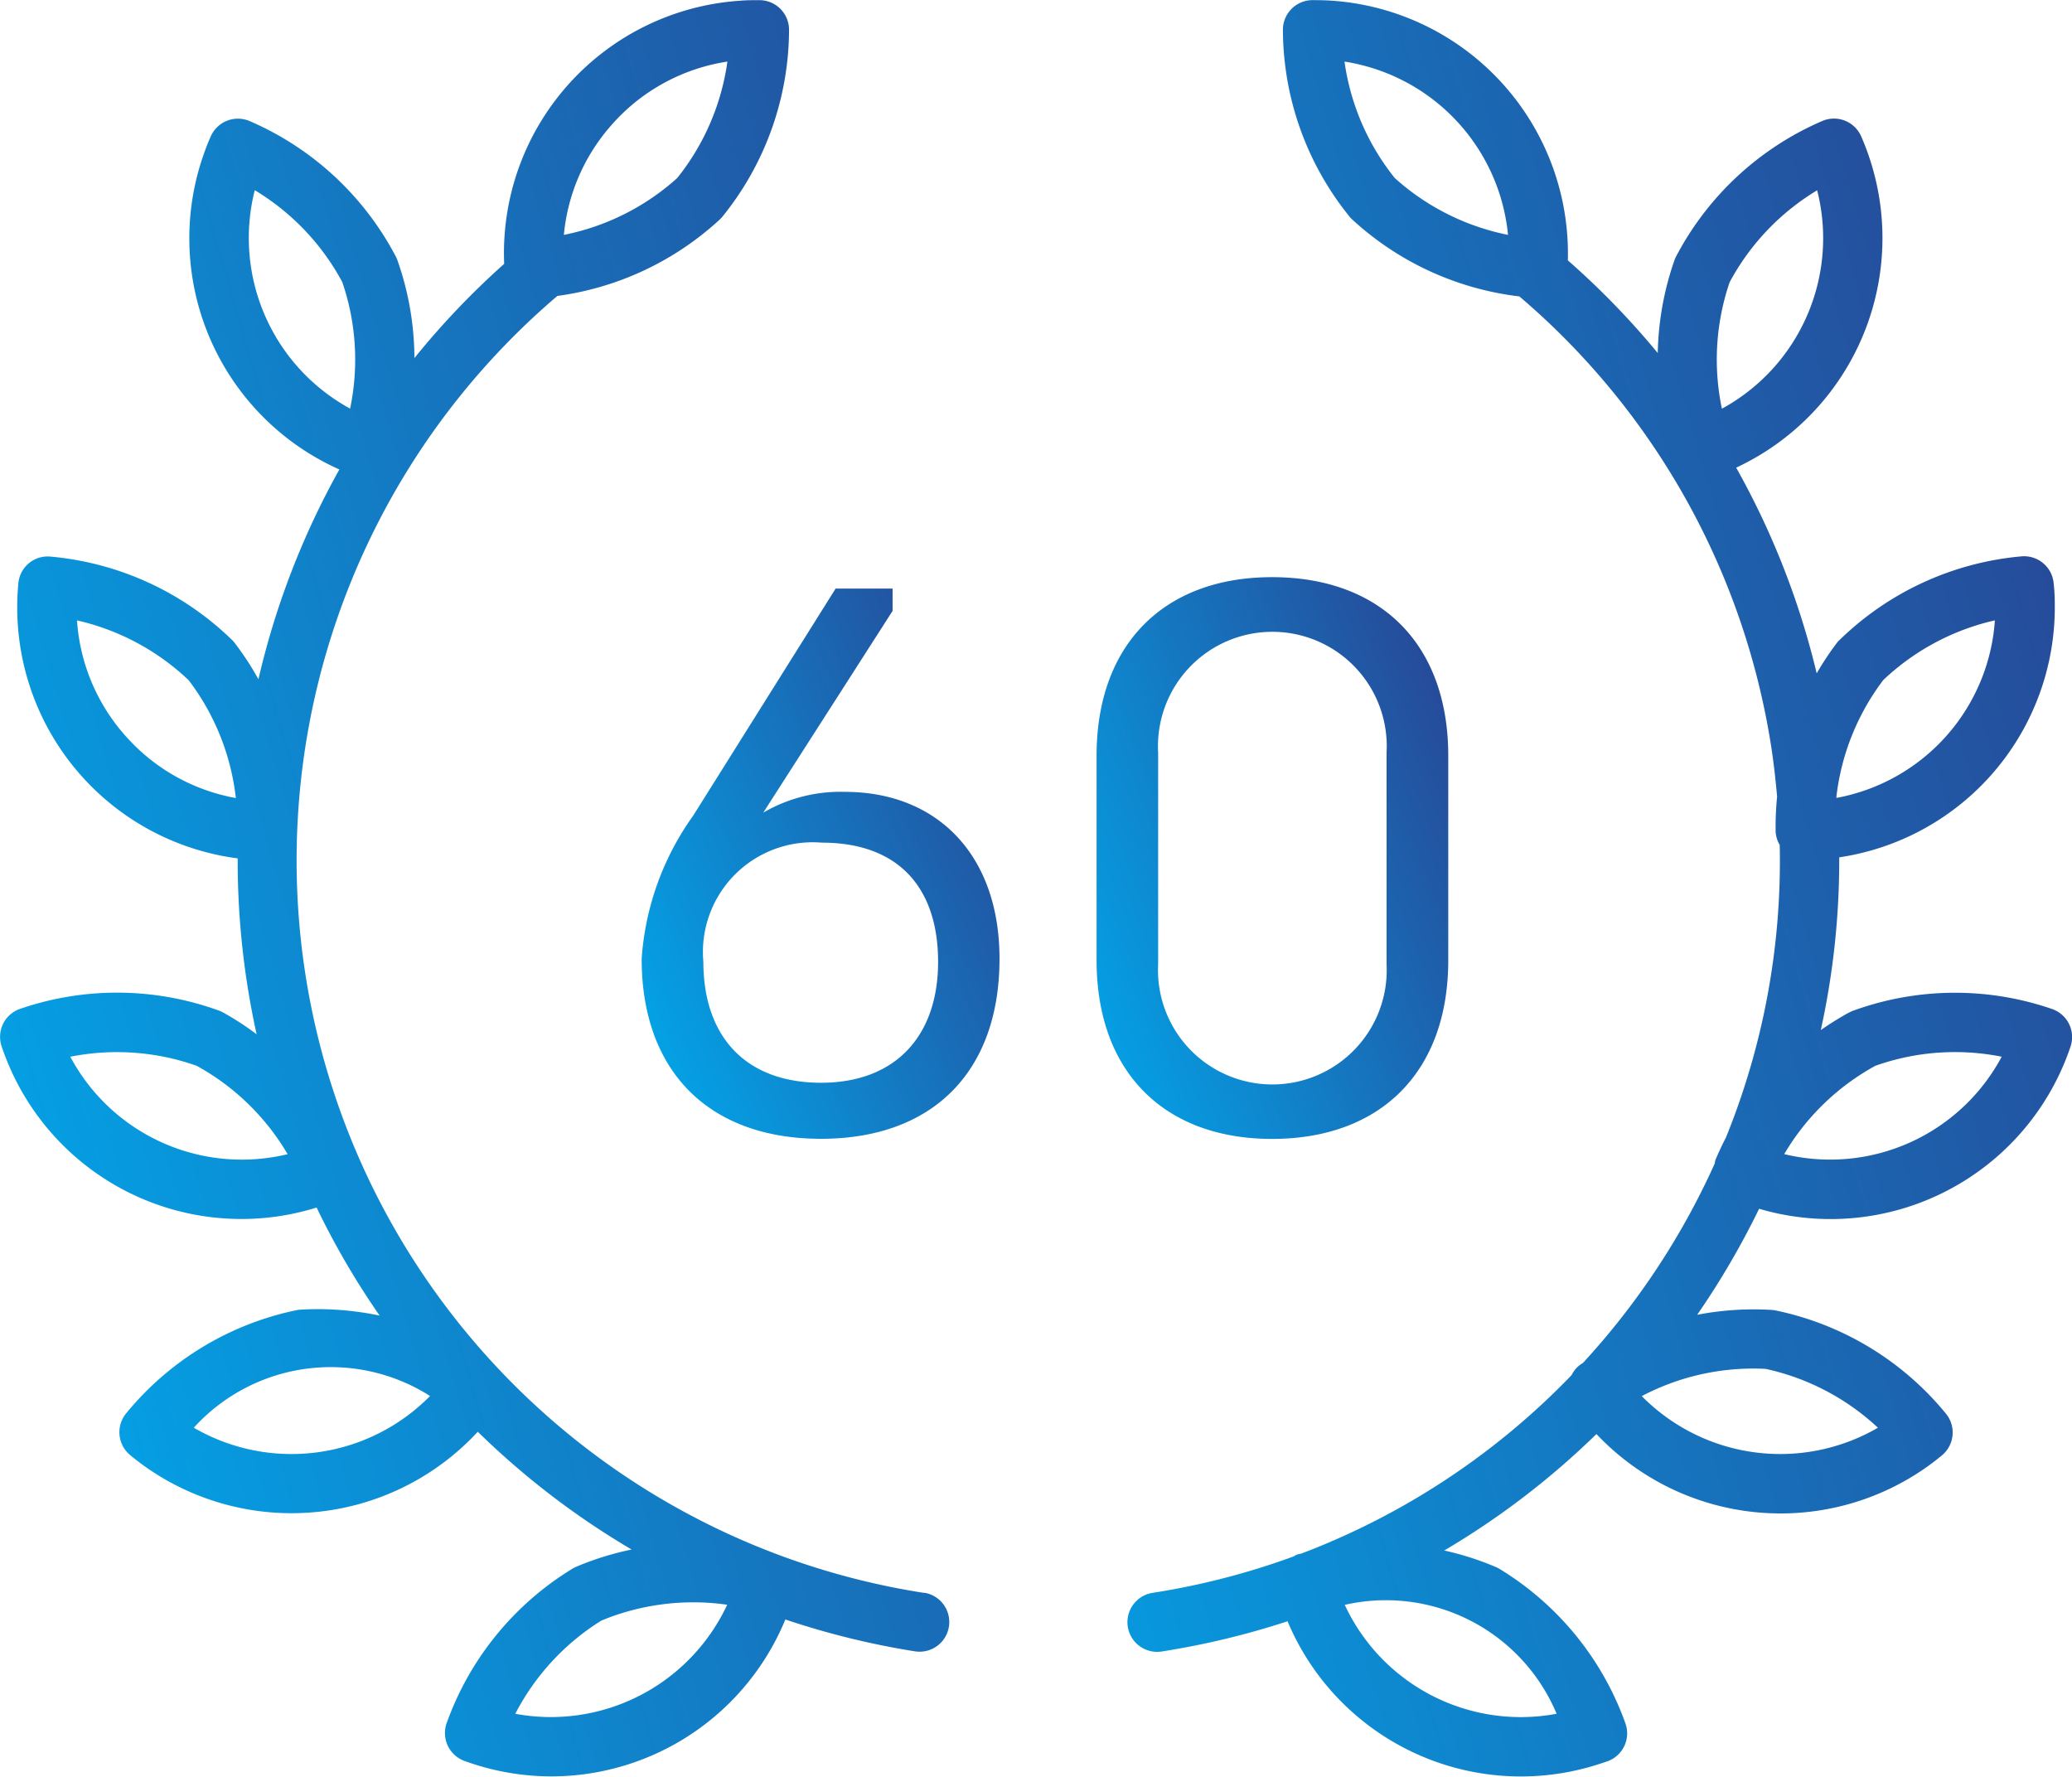 <svg xmlns="http://www.w3.org/2000/svg" xmlns:xlink="http://www.w3.org/1999/xlink" width="69.842" height="59.883" viewBox="0 0 69.842 59.883">
  <defs>
    <linearGradient id="linear-gradient" x1="-0.219" y1="0.804" x2="0.964" y2="0.175" gradientUnits="objectBoundingBox">
      <stop offset="0" stop-color="#04a1e5"/>
      <stop offset="1" stop-color="#274897"/>
    </linearGradient>
    <linearGradient id="linear-gradient-2" x1="0.068" y1="0.871" x2="1.054" y2="0.23" xlink:href="#linear-gradient"/>
    <linearGradient id="linear-gradient-3" x1="-0.015" y1="0.822" x2="1.014" y2="0.178" xlink:href="#linear-gradient"/>
    <linearGradient id="linear-gradient-4" x1="0.073" y1="0.785" x2="1.178" y2="0.195" xlink:href="#linear-gradient"/>
  </defs>
  <g id="Group_1186" data-name="Group 1186" transform="translate(-275.386 -1.476)">
    <path id="Path_1113" data-name="Path 1113" d="M344.553,35.485a10.044,10.044,0,0,0-6.709.061,1.239,1.239,0,0,0-.129.058,9.808,9.808,0,0,0-.954.593,26.722,26.722,0,0,0,.621-5.823,8.519,8.519,0,0,0,7.265-8.571q0-.338-.038-.674a1,1,0,0,0-1.082-.9,10.049,10.049,0,0,0-6.105,2.791.947.947,0,0,0-.1.1,9.92,9.92,0,0,0-.7,1.053,26.949,26.949,0,0,0-2.714-6.934A8.539,8.539,0,0,0,338.367,6.7c-.073-.214-.156-.424-.247-.631a1,1,0,0,0-1.309-.515,10.052,10.052,0,0,0-4.925,4.561.934.934,0,0,0-.057.13,10.028,10.028,0,0,0-.564,3.131,27,27,0,0,0-3.031-3.124A8.543,8.543,0,0,0,320.291,1.5c-.222-.016-.437-.019-.671-.02a1,1,0,0,0-.99,1A10.052,10.052,0,0,0,320.894,8.8a1.046,1.046,0,0,0,.1.1,10.061,10.061,0,0,0,5.606,2.567,24.967,24.967,0,0,1,8.488,15.168c.088.566.149,1.129.2,1.691a10.194,10.194,0,0,0-.05,1.174.989.989,0,0,0,.138.456,24.792,24.792,0,0,1-1.812,9.861c-.128.247-.247.5-.355.756a1.062,1.062,0,0,0-.025.125,25.17,25.17,0,0,1-4.441,6.718c-.029.02-.06.037-.089.058a.966.966,0,0,0-.294.353,24.9,24.9,0,0,1-9.105,6.013c-.047.012-.1.02-.143.034a.956.956,0,0,0-.127.066,24.986,24.986,0,0,1-4.75,1.226,1,1,0,0,0,.152,1.988,1.151,1.151,0,0,0,.154-.011,27.068,27.068,0,0,0,4.245-1.02,8.528,8.528,0,0,0,10.154,4.918c.214-.061.425-.128.635-.2a1,1,0,0,0,.6-1.276,10.051,10.051,0,0,0-4.241-5.205.937.937,0,0,0-.126-.065,9.982,9.982,0,0,0-1.74-.557,26.93,26.93,0,0,0,5.13-3.925,8.537,8.537,0,0,0,11.117,1.123c.181-.128.358-.264.53-.406a1,1,0,0,0,.137-1.4,10.05,10.05,0,0,0-5.739-3.482.946.946,0,0,0-.139-.019,10.026,10.026,0,0,0-2.51.164,27.337,27.337,0,0,0,2.087-3.574,8.531,8.531,0,0,0,10.258-4.838c.086-.2.166-.413.238-.625A1,1,0,0,0,344.553,35.485Zm-10.863-24.5a8.06,8.06,0,0,1,2.948-3.095,6.546,6.546,0,0,1-3.211,7.362A8.056,8.056,0,0,1,333.69,10.983ZM320.706,3.552a6.552,6.552,0,0,1,5.512,5.841A8.062,8.062,0,0,1,322.4,7.477,8.05,8.05,0,0,1,320.706,3.552Zm7.15,55.689a6.544,6.544,0,0,1-7.142-3.671,6.24,6.24,0,0,1,7.142,3.671ZM334.9,47.616a8.04,8.04,0,0,1,3.786,1.984,6.557,6.557,0,0,1-7.96-1.066A8.066,8.066,0,0,1,334.9,47.616Zm3.96-23.212a8.064,8.064,0,0,1,3.769-2.018,6.542,6.542,0,0,1-5.342,5.985l0-.046A8.052,8.052,0,0,1,338.865,24.4Zm-3.333,15.974A8.06,8.06,0,0,1,338.6,37.4a8.029,8.029,0,0,1,4.258-.306A6.554,6.554,0,0,1,335.532,40.378Z" fill="url(#linear-gradient)"/>
    <path id="Path_1114" data-name="Path 1114" d="M303.864,28.167a5.159,5.159,0,0,0-2.75.7l4.359-6.8v-.753h-1.92l-4.8,7.653a9.372,9.372,0,0,0-1.738,4.825c0,3.813,2.283,6.069,6.044,6.069s6.018-2.256,6.018-6.069C309.078,30.294,306.977,28.167,303.864,28.167Zm-.8,9.805c-2.568,0-3.969-1.582-3.969-4.073a3.7,3.7,0,0,1,3.995-4.02c2.594,0,3.917,1.53,3.917,4.02S305.576,37.972,303.06,37.972Z" fill="url(#linear-gradient-2)"/>
    <path id="Path_1115" data-name="Path 1115" d="M318.263,39.865c3.657,0,5.94-2.256,5.94-6.017v-6.9c0-3.761-2.283-6.018-5.94-6.018-3.632,0-5.914,2.257-5.914,6.018v6.9C312.349,37.609,314.631,39.865,318.263,39.865Zm-3.839-13.022a3.856,3.856,0,1,1,7.7,0v7.135a3.855,3.855,0,1,1-7.7,0Z" fill="url(#linear-gradient-3)"/>
    <path id="Path_1116" data-name="Path 1116" d="M306.535,55.167a24.986,24.986,0,0,1-12.361-43.716A10.055,10.055,0,0,0,299.62,8.9a1.188,1.188,0,0,0,.1-.1,10.059,10.059,0,0,0,2.263-6.319,1,1,0,0,0-.99-1c-.231,0-.447,0-.671.02a8.525,8.525,0,0,0-7.941,8.868,27,27,0,0,0-3.026,3.176,10,10,0,0,0-.571-3.292.931.931,0,0,0-.056-.13A10.062,10.062,0,0,0,283.8,5.557a1,1,0,0,0-1.311.519c-.09.2-.171.411-.245.624a8.529,8.529,0,0,0,4.581,10.6,26.987,26.987,0,0,0-2.728,7.071,9.843,9.843,0,0,0-.815-1.243.721.721,0,0,0-.094-.1,10.047,10.047,0,0,0-6.1-2.791.992.992,0,0,0-1.083.9c-.022.224-.033.449-.037.672a8.528,8.528,0,0,0,7.43,8.6,27.093,27.093,0,0,0,.638,5.928A9.879,9.879,0,0,0,282.9,35.6a1.325,1.325,0,0,0-.128-.058,10.056,10.056,0,0,0-6.709-.061,1,1,0,0,0-.623,1.263c.071.211.15.418.238.626a8.521,8.521,0,0,0,10.38,4.808,26.811,26.811,0,0,0,2.124,3.642,10.111,10.111,0,0,0-2.669-.2.942.942,0,0,0-.14.019,10.051,10.051,0,0,0-5.739,3.482,1,1,0,0,0,.138,1.4q.258.214.534.409a8.545,8.545,0,0,0,11.185-1.195,26.947,26.947,0,0,0,5.185,3.97,9.942,9.942,0,0,0-1.867.581,1.169,1.169,0,0,0-.127.065,10.065,10.065,0,0,0-4.24,5.205,1,1,0,0,0,.6,1.275c.209.076.422.144.64.206a8.581,8.581,0,0,0,2.3.315,8.537,8.537,0,0,0,7.876-5.289,27.019,27.019,0,0,0,4.374,1.075,1.139,1.139,0,0,0,.154.011,1,1,0,0,0,.152-1.988Zm-10.56-49.45a6.486,6.486,0,0,1,3.93-2.165,8.06,8.06,0,0,1-1.691,3.925,8.062,8.062,0,0,1-3.821,1.916A6.482,6.482,0,0,1,295.975,5.717Zm-12,2.171a8.067,8.067,0,0,1,2.948,3.095,8.054,8.054,0,0,1,.264,4.266A6.553,6.553,0,0,1,283.973,7.888Zm-4.166,18.6a6.5,6.5,0,0,1-1.827-4.1,8.053,8.053,0,0,1,3.765,2.017,8.045,8.045,0,0,1,1.589,3.97A6.484,6.484,0,0,1,279.807,26.487Zm-2.052,10.607a8.049,8.049,0,0,1,4.26.306,8.055,8.055,0,0,1,3.064,2.978A6.553,6.553,0,0,1,277.755,37.094Zm4.165,12.5a6.24,6.24,0,0,1,7.96-1.065A6.553,6.553,0,0,1,281.92,49.6Zm10.835,9.643a8.063,8.063,0,0,1,2.9-3.138,8.1,8.1,0,0,1,4.241-.534A6.56,6.56,0,0,1,292.755,59.242Z" fill="url(#linear-gradient-4)"/>
  </g>
</svg>
